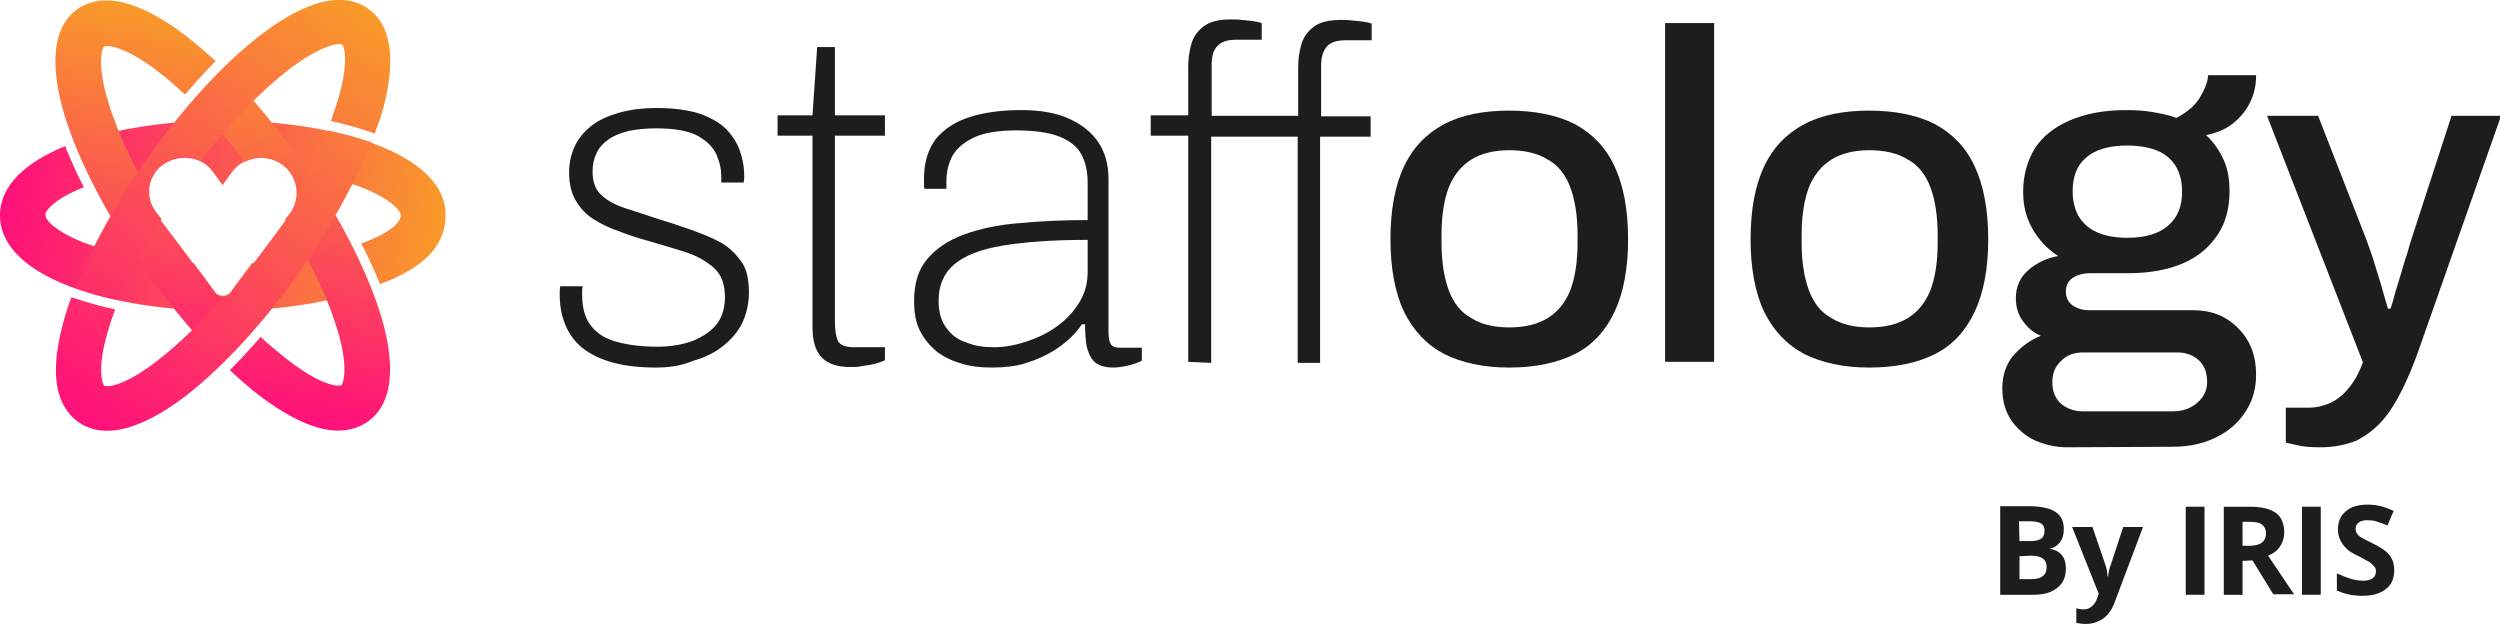 <?xml version="1.0" encoding="utf-8"?>
<!-- Generator: Adobe Illustrator 28.0.0, SVG Export Plug-In . SVG Version: 6.00 Build 0)  -->
<svg version="1.1"
	 id="Layer_1" xmlns:inkscape="http://www.inkscape.org/namespaces/inkscape" xmlns:sodipodi="http://sodipodi.sourceforge.net/DTD/sodipodi-0.dtd" xmlns:svg="http://www.w3.org/2000/svg" inkscape:version="1.1 (c68e22c387, 2021-05-23)"
	 xmlns="http://www.w3.org/2000/svg" xmlns:xlink="http://www.w3.org/1999/xlink" x="0px" y="0px" viewBox="0 0 479.7 119.8"
	 style="enable-background:new 0 0 479.7 119.8;" xml:space="preserve">
<style type="text/css">
	.st0{fill:#1D1D1B;}
	.st1{fill:url(#path45_00000054259366818715572340000001133769908841175189_);}
	.st2{fill:url(#path52_00000100370523082738075000000004519326557158777007_);}
	.st3{fill:url(#path59_00000056391437654837415070000012618129071623521934_);}
</style>
<sodipodi:namedview  bordercolor="#666666" borderopacity="1.0" fit-margin-bottom="0" fit-margin-left="0" fit-margin-right="0" fit-margin-top="0" id="namedview64" inkscape:current-layer="Layer_1" inkscape:cx="409.96521" inkscape:cy="68.435138" inkscape:pagecheckerboard="0" inkscape:pageopacity="0.0" inkscape:pageshadow="2" inkscape:window-height="838" inkscape:window-maximized="1" inkscape:window-width="1600" inkscape:window-x="-6" inkscape:window-y="-6" inkscape:zoom="0.77445596" pagecolor="#ffffff" showgrid="false">
	</sodipodi:namedview>
<g>
	<g id="g24" transform="translate(-9.8,-230.274)">
		<g id="g22">
			<path id="path4" class="st0" d="M135.6,300.8c-3,0-5.7-0.3-8-0.9c-2.3-0.6-4.2-1.5-5.7-2.6s-2.7-2.6-3.5-4.4
				c-0.8-1.8-1.2-3.8-1.2-6.1V286c0-0.3,0.1-0.6,0.1-0.8h4.3c-0.1,0.4-0.1,0.6-0.1,0.9v0.7c0,2.6,0.6,4.7,1.8,6.1
				c1.2,1.5,2.9,2.5,5,3c2.2,0.6,4.7,0.9,7.7,0.9c2.5,0,4.7-0.4,6.7-1.1c1.9-0.8,3.5-1.8,4.6-3.2c1.1-1.4,1.6-3.2,1.6-5.2
				c0-2.5-0.7-4.4-2.2-5.7c-1.5-1.3-3.3-2.3-5.5-3c-2.2-0.7-4.6-1.4-7-2.1c-1.9-0.5-3.7-1.1-5.5-1.8c-1.8-0.6-3.5-1.4-4.9-2.3
				c-1.5-0.9-2.6-2.1-3.5-3.6c-0.9-1.5-1.3-3.3-1.3-5.5c0-1.8,0.4-3.5,1.1-5c0.7-1.5,1.8-2.8,3.2-3.9c1.4-1.1,3.2-1.9,5.3-2.5
				c2.1-0.6,4.5-0.9,7.3-0.9c3.3,0,6,0.4,8.2,1.1c2.2,0.8,3.9,1.8,5.1,3c1.2,1.3,2.1,2.7,2.6,4.2c0.5,1.5,0.8,3,0.8,4.6v0.6
				c0,0.2-0.1,0.5-0.1,0.8h-4.3V264c0-1.3-0.3-2.6-0.9-4c-0.6-1.4-1.8-2.6-3.5-3.6c-1.8-1-4.5-1.5-8.1-1.5c-2,0-3.8,0.2-5.3,0.5
				c-1.5,0.4-2.8,0.9-3.8,1.6c-1,0.7-1.8,1.5-2.3,2.6c-0.5,1-0.8,2.2-0.8,3.6c0,2,0.6,3.6,1.8,4.6c1.2,1.1,2.8,1.9,4.7,2.5
				c1.9,0.6,4,1.3,6.1,2c2,0.6,4.1,1.3,6.1,2s4,1.5,5.7,2.4c1.7,0.9,3,2.2,4.1,3.7c1.1,1.5,1.5,3.5,1.5,6c0,2.2-0.5,4.2-1.3,5.9
				c-0.9,1.8-2.2,3.2-3.7,4.4s-3.5,2.2-5.7,2.8C140.5,300.5,138.1,300.8,135.6,300.8"/>
			<path id="path6" class="st0" d="M173.1,300.7c-1.9,0-3.3-0.3-4.4-0.9c-1.1-0.6-1.8-1.5-2.3-2.6c-0.5-1.2-0.7-2.5-0.7-4.1v-36.8
				h-6.7v-3.9h6.7l0.9-13.1h3.4v13.1h9.6v3.9H170v35.5c0,1.8,0.2,3.1,0.6,3.9c0.4,0.8,1.4,1.2,3.1,1.2h5.9v2.5
				c-0.6,0.3-1.3,0.5-2,0.7c-0.8,0.2-1.6,0.3-2.3,0.4C174.5,300.7,173.8,300.7,173.1,300.7"/>
			<path id="path8" class="st0" d="M200.2,300.8c-2.2,0-4.2-0.2-6-0.8c-1.8-0.5-3.4-1.3-4.7-2.3c-1.3-1.1-2.4-2.4-3.2-4
				c-0.8-1.6-1.1-3.5-1.1-5.7c0-3.3,0.8-6,2.5-8c1.7-2,4-3.6,7-4.7c3-1.1,6.6-1.9,10.6-2.2c4.1-0.4,8.5-0.6,13.2-0.6v-7.1
				c0-2.2-0.4-4-1.2-5.5s-2.2-2.6-4.2-3.4c-2-0.8-4.8-1.2-8.3-1.2c-3.3,0-6,0.4-8,1.3c-1.9,0.9-3.3,2-4.2,3.5
				c-0.8,1.5-1.2,3.1-1.2,4.9v1.5h-4.2c-0.1-0.3-0.1-0.6-0.1-0.9v-1.1c0-3.1,0.8-5.6,2.3-7.6c1.6-1.9,3.7-3.3,6.6-4.2
				c2.9-0.9,6.1-1.3,9.8-1.3c3.5,0,6.6,0.5,9,1.6c2.5,1.1,4.4,2.6,5.7,4.5c1.3,1.9,2,4.3,2,7.1v29.5c0,1.1,0.2,1.9,0.5,2.3
				s0.9,0.6,1.7,0.6h4.2v2.5c-1.1,0.5-2,0.8-3,1c-0.9,0.2-1.8,0.3-2.5,0.3c-1.6,0-2.8-0.4-3.6-1.1c-0.8-0.8-1.2-1.8-1.5-3
				c-0.2-1.3-0.3-2.7-0.3-4.2h-0.6c-1.2,1.8-2.8,3.3-4.7,4.6c-1.9,1.3-4,2.2-6.2,2.9C204.9,300.5,202.6,300.8,200.2,300.8
				 M200.6,296.9c2,0,4.1-0.4,6.2-1.1s4-1.6,5.8-2.9c1.8-1.3,3.2-2.8,4.3-4.6c1.1-1.8,1.6-3.7,1.6-5.9v-6.1
				c-6.7,0-12.1,0.4-16.3,1.1c-4.2,0.7-7.3,1.9-9.3,3.6c-2,1.7-3,4-3,7c0,2.2,0.5,3.9,1.5,5.2c0.9,1.3,2.2,2.3,3.9,2.8
				C196.9,296.7,198.7,296.9,200.6,296.9"/>
			<path id="path10" class="st0" d="M237.8,299.7v-43.4h-7.2v-3.9h7.2v-9.4c0-1.5,0.2-2.9,0.6-4.3c0.4-1.4,1.2-2.5,2.4-3.4
				s2.9-1.3,5.2-1.3c0.7,0,1.4,0,2.1,0.1s1.3,0.1,2,0.2c0.6,0.1,1.2,0.2,1.8,0.4v3.2H247c-1.7,0-2.9,0.4-3.6,1.2
				c-0.8,0.8-1.1,2-1.1,3.6v9.8h16.6v-9.4c0-1.5,0.2-2.9,0.6-4.3c0.4-1.4,1.2-2.5,2.4-3.4s2.9-1.3,5.2-1.3c0.7,0,1.4,0,2.1,0.1
				s1.3,0.1,2,0.2c0.6,0.1,1.2,0.2,1.8,0.4v3.2H268c-1.7,0-2.9,0.4-3.6,1.2s-1.1,2-1.1,3.6v9.8h9.5v3.9h-9.7v43.4h-4.3v-43.4h-16.6
				v43.4L237.8,299.7z"/>
			<path id="path12" class="st0" d="M299.4,300.8c-4.9,0-9.1-0.9-12.5-2.6c-3.4-1.8-5.9-4.5-7.7-8.1c-1.7-3.6-2.6-8.3-2.6-13.9
				c0-5.7,0.9-10.4,2.6-14c1.7-3.6,4.3-6.3,7.7-8.1c3.4-1.8,7.6-2.6,12.5-2.6c5,0,9.3,0.9,12.6,2.6c3.3,1.8,5.9,4.4,7.6,8.1
				c1.7,3.6,2.6,8.3,2.6,14c0,5.6-0.9,10.3-2.6,13.9c-1.7,3.6-4.2,6.4-7.6,8.1C308.6,299.9,304.4,300.8,299.4,300.8 M299.4,293.1
				c3,0,5.4-0.6,7.4-1.8c1.9-1.2,3.3-2.9,4.3-5.3c0.9-2.4,1.4-5.4,1.4-9.1v-1.6c0-3.6-0.5-6.7-1.4-9.1c-0.9-2.4-2.3-4.2-4.3-5.3
				c-1.9-1.2-4.4-1.8-7.4-1.8c-2.9,0-5.4,0.6-7.3,1.8c-1.9,1.2-3.3,2.9-4.3,5.3c-0.9,2.4-1.4,5.4-1.4,9.1v1.6c0,3.6,0.5,6.7,1.4,9.1
				s2.3,4.2,4.3,5.3C294,292.5,296.4,293.1,299.4,293.1"/>
			<rect id="rect14" x="329.3" y="234.7" class="st0" width="9.4" height="65"/>
			<path id="path16" class="st0" d="M368.5,300.8c-4.9,0-9.1-0.9-12.5-2.6c-3.4-1.8-5.9-4.5-7.7-8.1c-1.7-3.6-2.6-8.3-2.6-13.9
				c0-5.7,0.9-10.4,2.6-14c1.7-3.6,4.3-6.3,7.7-8.1c3.4-1.8,7.6-2.6,12.5-2.6c5,0,9.3,0.9,12.6,2.6c3.3,1.8,5.9,4.4,7.6,8.1
				c1.7,3.6,2.6,8.3,2.6,14c0,5.6-0.9,10.3-2.6,13.9c-1.7,3.6-4.2,6.4-7.6,8.1C377.8,299.9,373.5,300.8,368.5,300.8 M368.5,293.1
				c3,0,5.4-0.6,7.4-1.8c1.9-1.2,3.3-2.9,4.3-5.3c0.9-2.4,1.4-5.4,1.4-9.1v-1.6c0-3.6-0.5-6.7-1.4-9.1c-0.9-2.4-2.3-4.2-4.3-5.3
				c-1.9-1.2-4.4-1.8-7.4-1.8c-2.9,0-5.4,0.6-7.3,1.8c-1.9,1.2-3.3,2.9-4.3,5.3c-0.9,2.4-1.4,5.4-1.4,9.1v1.6c0,3.6,0.5,6.7,1.4,9.1
				s2.3,4.2,4.3,5.3C363.1,292.5,365.6,293.1,368.5,293.1"/>
			<path id="path18" class="st0" d="M406.4,316.1c-2.2,0-4.2-0.5-6.1-1.3c-1.9-0.9-3.4-2.2-4.6-3.9c-1.1-1.7-1.7-3.7-1.7-6.1
				c0-2.6,0.8-4.8,2.2-6.4s3.2-2.9,5.2-3.7c-1.5-0.6-2.6-1.6-3.5-2.9c-0.9-1.2-1.3-2.7-1.3-4.3c0-2.2,0.8-4,2.4-5.4
				c1.6-1.4,3.5-2.3,5.7-2.7c-2.1-1.4-3.7-3.1-4.9-5.2c-1.2-2.1-1.8-4.4-1.8-7.1c0-3.2,0.8-5.9,2.2-8.3c1.5-2.3,3.7-4.1,6.7-5.4
				c3-1.3,6.6-2,10.8-2c1.9,0,3.6,0.1,5.3,0.4c1.6,0.3,3.2,0.6,4.4,1.1c2.1-1.1,3.6-2.4,4.5-3.9c0.9-1.5,1.5-2.9,1.6-4.3h9.2
				c0,2-0.4,3.7-1.2,5.3c-0.8,1.6-1.9,2.9-3.3,4c-1.4,1.1-3.1,1.8-5.1,2.2c1.5,1.4,2.6,3,3.4,4.8c0.8,1.8,1.1,3.8,1.1,6
				c0,3.1-0.7,5.9-2.2,8.2c-1.5,2.3-3.6,4.2-6.5,5.5c-2.9,1.3-6.5,2-10.8,2H411c-1.5,0-2.6,0.3-3.5,0.9c-0.9,0.6-1.3,1.5-1.3,2.7
				c0,1,0.4,1.9,1.2,2.5c0.8,0.6,1.9,1,3.3,1h20c3.5,0,6.4,1.2,8.6,3.5c2.3,2.3,3.4,5.3,3.4,8.8c0,2.6-0.6,5-2,7.1
				c-1.3,2.1-3.2,3.8-5.7,5c-2.4,1.2-5.2,1.8-8.4,1.8L406.4,316.1L406.4,316.1z M409.4,309.2h17.2c1.3,0,2.4-0.2,3.4-0.7
				c1-0.5,1.8-1.2,2.4-2c0.6-0.9,0.9-1.8,0.9-2.9c0-1.8-0.5-3.2-1.6-4.2c-1.1-1-2.5-1.5-4.1-1.5h-18.1c-1.7,0-3.1,0.5-4.2,1.6
				c-1.2,1.1-1.7,2.5-1.7,4.1c0,1.7,0.5,3,1.6,4.1C406.3,308.6,407.7,309.2,409.4,309.2 M418,275.9c3.5,0,6.1-0.8,7.9-2.4
				s2.6-3.7,2.6-6.5c0-2.8-0.9-5-2.6-6.5s-4.4-2.3-7.9-2.3c-3.5,0-6.2,0.8-7.9,2.3c-1.8,1.5-2.6,3.7-2.6,6.5c0,1.8,0.4,3.4,1.1,4.7
				c0.8,1.3,1.9,2.4,3.5,3.1C413.6,275.5,415.6,275.9,418,275.9"/>
			<path id="path20" class="st0" d="M455.1,316.1c-1.8,0-3.3-0.1-4.5-0.4s-1.9-0.4-2.2-0.5v-6.7h4.5c1.3,0,2.6-0.3,4-0.9
				c1.3-0.6,2.6-1.6,3.6-2.9c1.1-1.3,2-3,2.7-4.9l-18.4-47.3h9.8l9.2,23.6c0.4,1.1,0.9,2.4,1.4,4c0.5,1.6,1,3.3,1.5,4.9
				c0.5,1.7,0.9,3.2,1.3,4.5h0.5c0.3-0.9,0.6-1.9,0.9-3.1c0.4-1.2,0.7-2.4,1.1-3.6c0.4-1.3,0.7-2.5,1.1-3.6c0.4-1.2,0.6-2.2,0.9-3
				l7.7-23.7h9.5l-16,45.5c-0.9,2.5-1.9,4.9-3,7.1c-1.1,2.2-2.3,4.2-3.7,5.8c-1.4,1.6-3.1,2.9-5,3.9
				C460,315.6,457.7,316.1,455.1,316.1"/>
		</g>
	</g>
	<g id="g38" transform="translate(-9.8,-230.274)">
		<path id="path26" class="st0" d="M393.7,327.4h5.3c2.4,0,4.2,0.4,5.2,1.1c1.1,0.7,1.6,1.8,1.6,3.3c0,1-0.2,1.8-0.7,2.5
			c-0.5,0.6-1.1,1.1-1.9,1.2v0.1c1.1,0.2,1.9,0.7,2.3,1.3c0.5,0.6,0.7,1.5,0.7,2.6c0,1.5-0.6,2.8-1.7,3.6c-1.1,0.9-2.6,1.3-4.6,1.3
			h-6.3V327.4z M397.3,334.1h2.1c1,0,1.7-0.2,2.1-0.5c0.4-0.3,0.6-0.8,0.6-1.5c0-0.6-0.2-1.1-0.7-1.4s-1.2-0.4-2.3-0.4h-1.9
			L397.3,334.1z M397.3,337v4.4h2.3c1,0,1.7-0.2,2.2-0.6c0.5-0.4,0.7-0.9,0.7-1.8c0-1.4-1-2.1-3-2.1L397.3,337L397.3,337z"/>
		<path id="path28" class="st0" d="M407.4,331.4h3.9l2.5,7.3c0.2,0.6,0.4,1.4,0.4,2.2h0.1c0.1-0.8,0.2-1.5,0.5-2.2l2.4-7.3h3.8
			l-5.5,14.6c-0.5,1.3-1.2,2.3-2.2,3c-0.9,0.6-2,1-3.3,1c-0.6,0-1.2-0.1-1.8-0.2v-2.8c0.4,0.1,0.9,0.2,1.4,0.2
			c0.6,0,1.2-0.2,1.6-0.6c0.5-0.4,0.8-0.9,1.1-1.8l0.2-0.6L407.4,331.4z"/>
		<path id="path30" class="st0" d="M429.2,344.4v-16.9h3.6v16.9H429.2z"/>
		<path id="path32" class="st0" d="M440.1,337.9v6.5h-3.6v-16.9h4.9c2.3,0,4,0.4,5.1,1.2s1.6,2.1,1.6,3.8c0,1-0.3,1.9-0.8,2.6
			c-0.5,0.8-1.3,1.4-2.3,1.8c2.6,3.8,4.2,6.3,5,7.4h-4l-4-6.5L440.1,337.9L440.1,337.9z M440.1,335h1.2c1.1,0,2-0.2,2.5-0.6
			c0.5-0.4,0.8-1,0.8-1.8c0-0.8-0.3-1.3-0.8-1.7c-0.5-0.4-1.4-0.5-2.6-0.5h-1.1L440.1,335z"/>
		<path id="path34" class="st0" d="M451.5,344.4v-16.9h3.6v16.9H451.5z"/>
		<path id="path36" class="st0" d="M469.2,339.7c0,1.5-0.5,2.8-1.6,3.6c-1.1,0.9-2.6,1.3-4.6,1.3c-1.8,0-3.4-0.4-4.8-1v-3.3
			c1.2,0.5,2.1,0.9,2.9,1.1c0.8,0.2,1.5,0.3,2.2,0.3c0.8,0,1.4-0.2,1.8-0.5c0.4-0.3,0.6-0.8,0.6-1.3c0-0.4-0.1-0.6-0.3-0.9
			c-0.2-0.2-0.5-0.5-0.8-0.8c-0.4-0.2-1.1-0.6-2.2-1.2c-1.1-0.5-1.8-0.9-2.3-1.4s-0.9-1-1.2-1.6c-0.3-0.6-0.5-1.3-0.5-2.1
			c0-1.5,0.5-2.7,1.5-3.5c1-0.9,2.4-1.3,4.2-1.3c0.9,0,1.7,0.1,2.5,0.3c0.8,0.2,1.6,0.5,2.5,0.9l-1.2,2.8c-0.9-0.4-1.6-0.6-2.2-0.8
			c-0.6-0.2-1.2-0.2-1.8-0.2c-0.7,0-1.2,0.2-1.6,0.5c-0.4,0.3-0.5,0.7-0.5,1.2c0,0.3,0.1,0.6,0.2,0.8c0.2,0.2,0.4,0.5,0.7,0.7
			c0.3,0.2,1.1,0.6,2.3,1.2c1.6,0.8,2.7,1.5,3.3,2.3C468.9,337.6,469.2,338.5,469.2,339.7L469.2,339.7z"/>
	</g>
	<g id="g61" transform="translate(-9.8,-230.274)">
		
			<linearGradient id="path45_00000166633251367087768520000008217369498978756001_" gradientUnits="userSpaceOnUse" x1="19.887" y1="-1.282" x2="104.908" y2="-8.72" gradientTransform="matrix(1 0 0 -1 -9.8 266.621)">
			<stop  offset="0" style="stop-color:#FF0F7B"/>
			<stop  offset="1" style="stop-color:#F89B29"/>
		</linearGradient>
		<path id="path45" style="fill:url(#path45_00000166633251367087768520000008217369498978756001_);" d="M73.5,278.8l3.9,7.9
			c-7.3,2.1-16.1,3.2-24.8,3.2c-21.3,0-42.8-6.3-42.8-18.3c0-5.8,5-10.2,12.5-13.3c0,0,1.5,3.9,3.6,7.9l0,0
			c-5.4,2.1-7.4,4.4-7.4,5.3c0,1.1,2.3,3.5,8.4,5.7c5.4,2,12.5,3.2,20.1,3.6l0.5,0.7c0.2,0.3,0.4,0.5,0.6,0.8l0,0l3.1,4.2
			c0.8,0.7,2,0.7,2.7,0l3.1-4.2H57c0.4-0.5,0.8-1,1.1-1.5C63.7,280.7,69,279.9,73.5,278.8L73.5,278.8z M52.6,253.4
			c-8.5,0-17,1-24.2,3l3.1,8.1c2.3-0.6,4.8-0.5,7.4,0c0.5-1.1,1.2-2,2.3-2.7c3.1-2.1,7.4-1.5,9.5,1.5l1.8,2.5l1.8-2.5
			c2.2-3,6.5-3.6,9.6-1.5c1.3,0.9,2.1,2.1,2.6,3.5c4.3-0.5,8.3-0.6,11.8,0.6c6.1,2.2,8.4,4.7,8.4,5.7c0,1.1-1.5,3.2-7.6,5.4l0,0
			c2.3,4.3,3.6,7.8,3.6,7.8c8.1-3,12.6-7.2,12.6-13.2C95.4,259.6,73.8,253.4,52.6,253.4L52.6,253.4z"/>
		
			<linearGradient id="path52_00000004539294283347456100000005274791934586545847_" gradientUnits="userSpaceOnUse" x1="55.951" y1="-41.481" x2="68.818" y2="31.49" gradientTransform="matrix(1 0 0 -1 -9.8 266.621)">
			<stop  offset="0" style="stop-color:#FF0F7B"/>
			<stop  offset="1" style="stop-color:#F89B29"/>
		</linearGradient>
		<path id="path52" style="fill:url(#path52_00000004539294283347456100000005274791934586545847_);" d="M55.9,290.9l-6.3,6
			c-4.1-4.3-8.1-9.4-12-14.8c-7-10-12.4-20.3-15.2-29c-2.3-7.3-3.7-16.9,2.3-21.1c6-4.2,14.5,0.4,20.6,5c1.9,1.5,3.9,3.2,5.9,5
			c0,0-2.1,2-5.9,6.4c-1.8-1.6-3.5-3.2-5.2-4.4c-5.4-4.2-8.6-4.9-9.8-4.9c-0.3,0-0.5,0.1-0.5,0.1c-0.4,0.2-1.6,3.2,1,11.4
			c1.6,5,4.2,10.7,7.6,16.6c-0.1,1.4,0.4,2.9,1.3,4.1l4.6,6.1l0,0l3.3,4.4c0.2,0.3,0.4,0.5,0.6,0.8l0,0l3.1,4.2
			c0.4,0.4,0.9,0.5,1.4,0.5C53.8,288.5,54.8,289.7,55.9,290.9z M82.7,290.2c-2.8-8.7-8.1-19.1-15.2-29c-4.1-5.9-8.5-11.2-12.9-15.8
			l-5.5,6.8c2.6,2.8,5.2,5.9,7.7,9.1c2.2-1.1,5-1,7.1,0.5c3,2.2,3.7,6.3,1.6,9.3l-1,1.3c4.4,7.2,7.9,14.3,9.8,20.4
			c2.6,8.1,1.3,11.1,1,11.4c-0.4,0.2-3.5,0.4-10.3-4.9c-1.9-1.5-4-3.2-5.2-4.4l0,0c-2.4,2.9-5.9,6.4-5.9,6.4
			c1.4,1.3,3.6,3.3,5.7,4.9c4.4,3.3,10,6.7,15.1,6.7c1.9,0,3.8-0.5,5.5-1.6C86.4,307.1,85,297.5,82.7,290.2L82.7,290.2z"/>
		
			<linearGradient id="path59_00000080895024485304368980000005233306897390942902_" gradientUnits="userSpaceOnUse" x1="34.623" y1="-44.738" x2="90.229" y2="34.677" gradientTransform="matrix(1 0 0 -1 -9.8 266.621)">
			<stop  offset="0" style="stop-color:#FF0F7B"/>
			<stop  offset="1" style="stop-color:#F89B29"/>
		</linearGradient>
		<path id="path59" style="fill:url(#path59_00000080895024485304368980000005233306897390942902_);" d="M72.7,255.3
			c0,0,4.4,0.9,8.4,2.3c-2.2,5-3.1,6.8-3.1,6.8c-2.8,5.7-6.3,11.7-10.4,17.6c-7,10-14.9,18.6-22.1,24.2c-6,4.6-14.5,9.3-20.6,5.1
			c-1.7-1.2-2.8-2.8-3.5-4.6c-1.8-4.8-0.5-11.2,1.1-16.5c0.3-0.9,0.6-1.9,1-2.9c0,0,4.3,1.5,8.2,2.3l0.2,0.1c-0.4,1-0.8,2.1-1.1,3.2
			c-2.6,8.1-1.3,11.1-1,11.4c0.4,0.2,3.5,0.4,10.3-4.9c4-3.1,8.3-7.3,12.5-12.1c0.5,0,1-0.2,1.3-0.5l3.1-4.2h0.1c2-2.7,4-5.3,4-5.3
			l4.5-6.1c0.9-1.2,1.3-2.7,1.3-4.2c1-1.8,2-3.6,2.9-5.3C71.3,258.3,72.7,255.3,72.7,255.3L72.7,255.3z M80.4,231.9
			c-6.1-4.2-14.5,0.4-20.6,5.1c-7.3,5.6-15.1,14.2-22.1,24.2c-3.8,5.4-7.1,11-9.8,16.3l-3.7,8c0,0,3.3,1.3,8.7,2.4
			c1.6-4.4,2.9-6.6,2.9-6.6c1.5-2.9,3.2-5.9,5-9l-1.1-1.4c-2.2-3-1.5-7.1,1.6-9.3c2.2-1.5,4.9-1.6,7.1-0.5
			c5.5-7.2,11.3-13.2,16.7-17.4c6.8-5.2,10-5.1,10.3-4.9c0.1,0.1,0.2,0.2,0.3,0.5c0.4,1.1,0.8,4.3-1.3,10.9
			c-0.4,1.1-0.7,2.2-1.1,3.3l0,0c5,1.1,8.4,2.4,8.4,2.4c0.4-1.1,0.7-2,1.1-3C85,245.7,86.4,236.1,80.4,231.9L80.4,231.9z"/>
	</g>
</g>
</svg>
